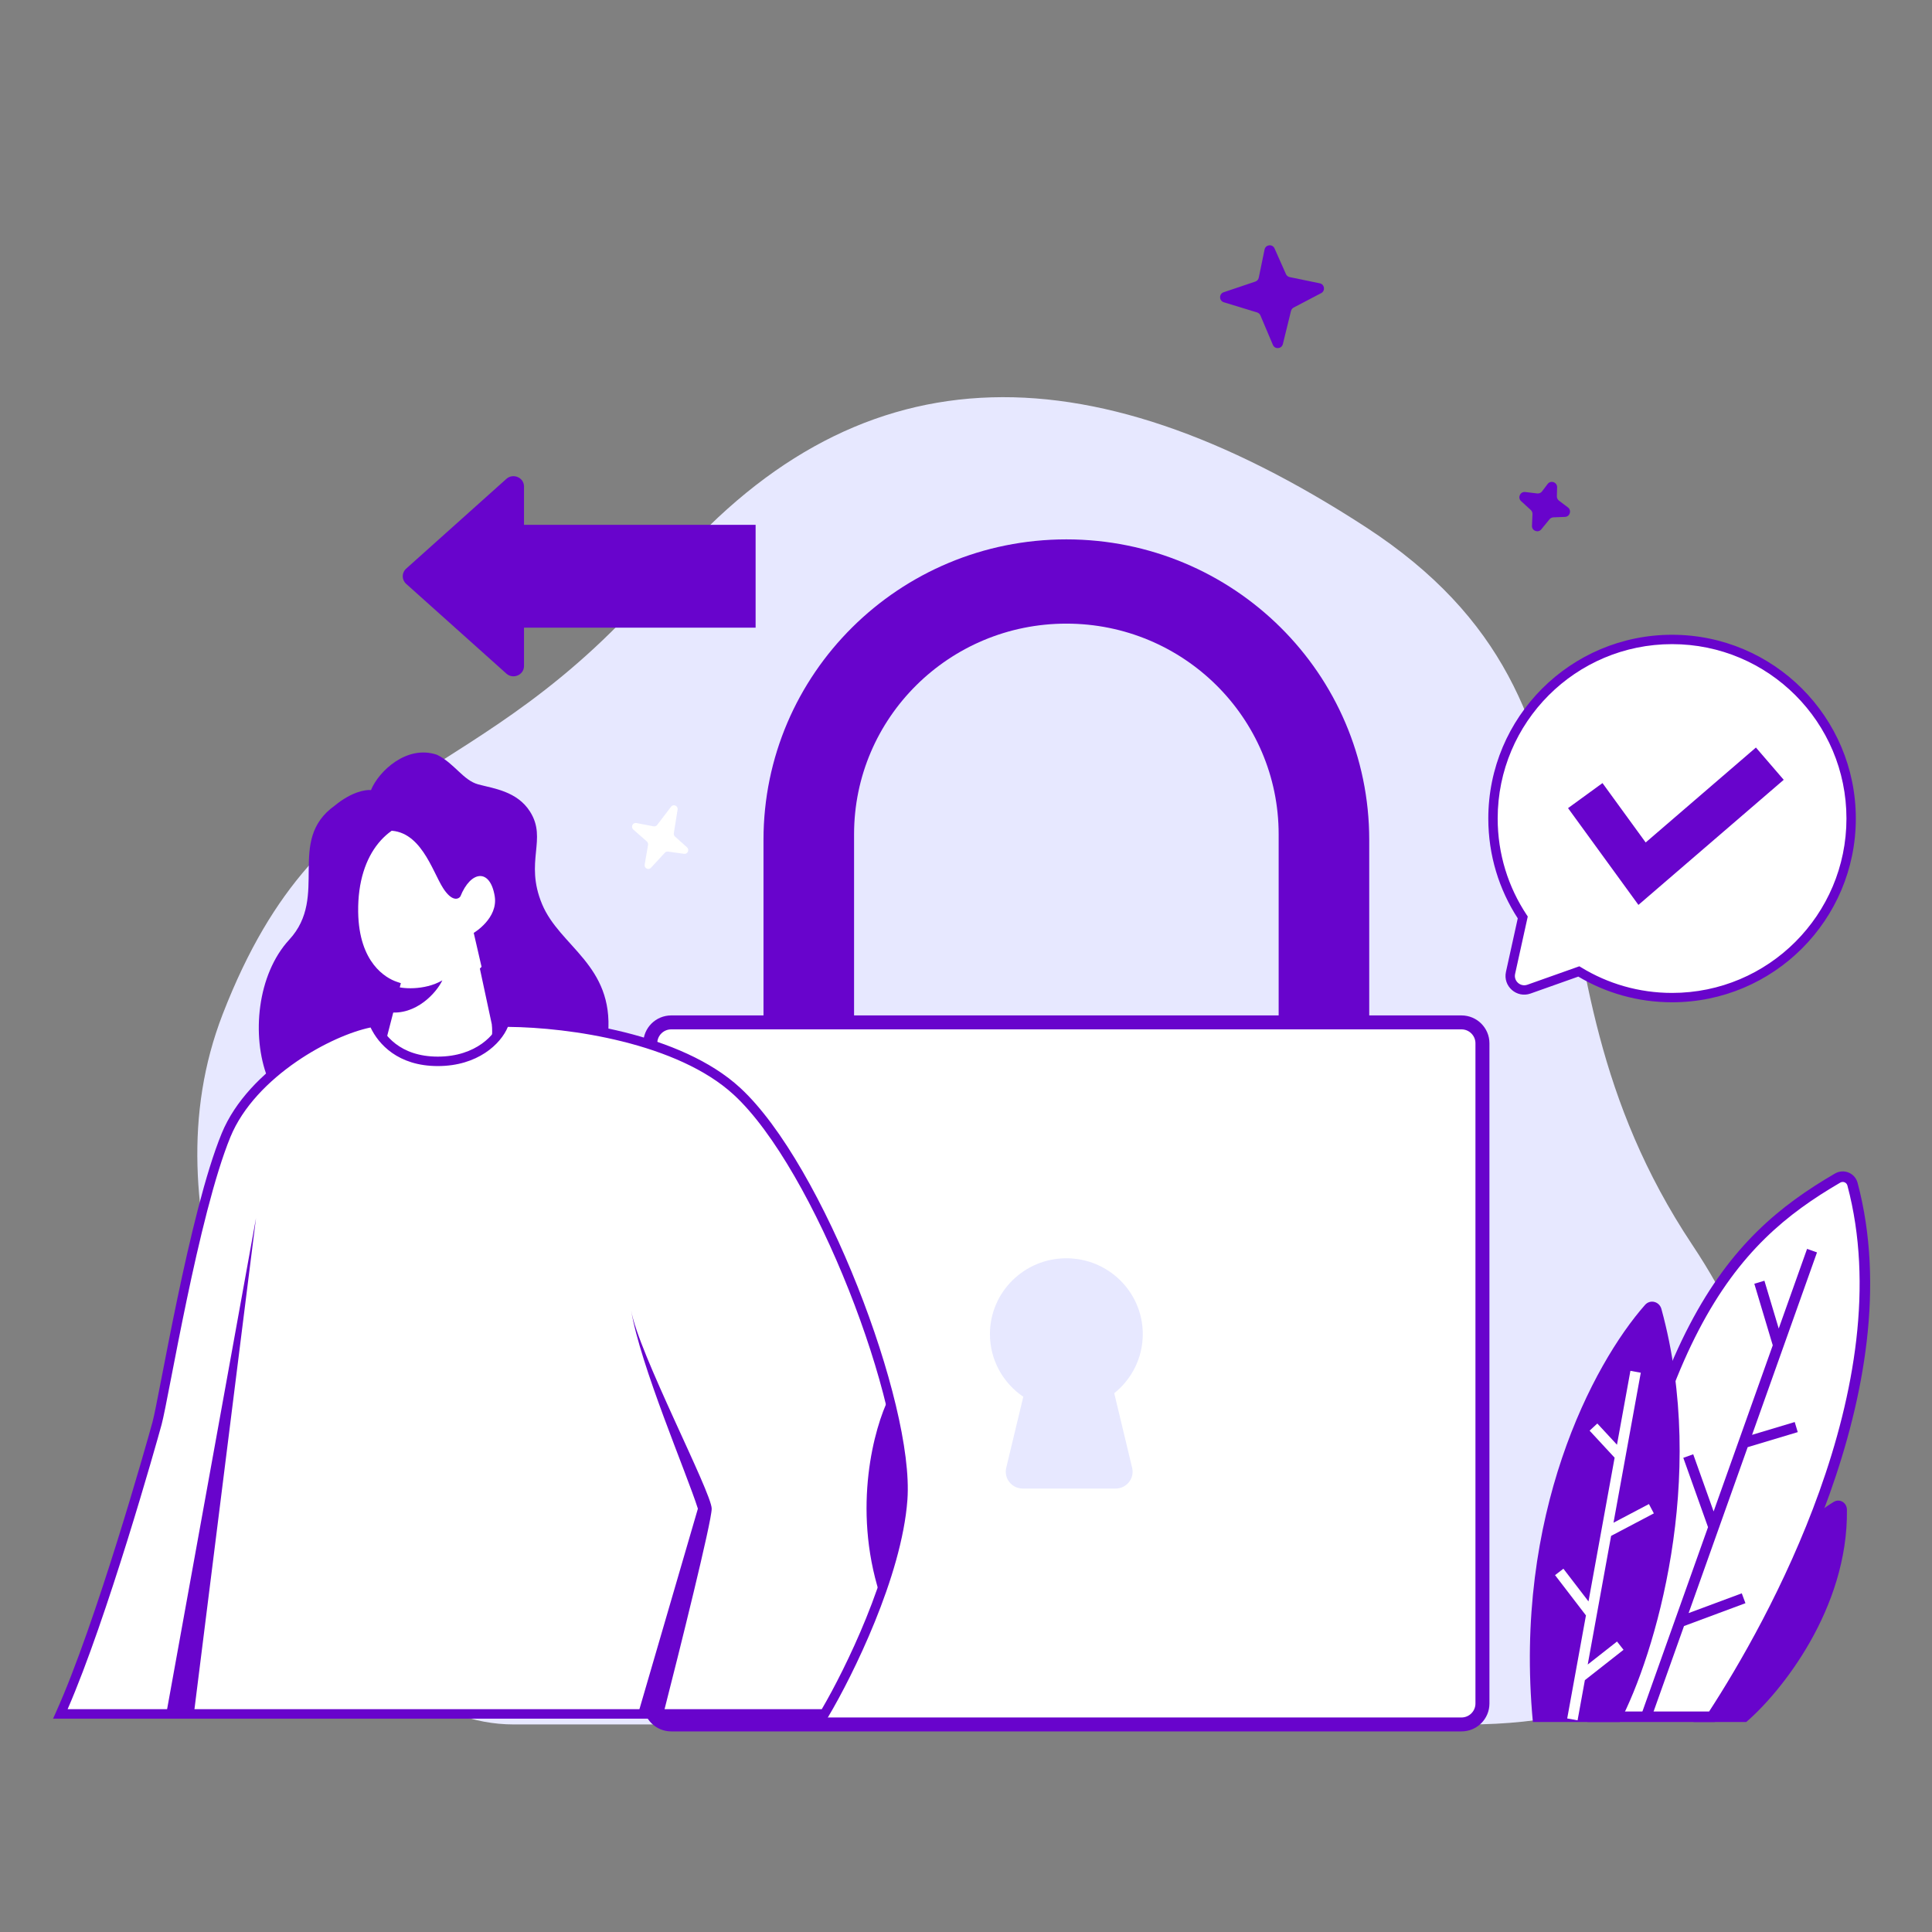 <?xml version="1.0" encoding="UTF-8"?> <svg xmlns="http://www.w3.org/2000/svg" width="512" height="512" viewBox="0 0 512 512" fill="none"><rect x="0" y="0" width="512" height="512" fill="#808080" stroke="none"/><path d="M448.487 329.916C466.958 357.66 472.198 382.871 470.822 403.719C468.336 441.385 427.232 456.994 389.351 456.994H136.139C114.842 456.994 96.115 440.944 88.056 421.301C70.144 377.642 38.374 321.993 59.031 268.73C85.89 199.476 125.507 212.251 175.868 152.409C226.228 92.568 287.333 91.224 361.867 139.634C436.4 188.045 397.455 253.265 448.487 329.916Z" fill="#E7E8FF"></path><path d="M489.454 400.085C489.801 426.38 471.868 448.58 462.76 456.355H448.802C459.178 421.273 476.333 403.828 485.946 398.023C487.547 397.056 489.429 398.216 489.454 400.085Z" fill="#6804CC"></path><path d="M490.929 313.815C505.228 367.58 469.185 431.256 453.687 454.959H422.281C435.771 353.517 458.387 328.863 486.979 312.204C488.514 311.309 490.472 312.098 490.929 313.815Z" fill="white"></path><path fill-rule="evenodd" clip-rule="evenodd" d="M487.682 313.41C488.436 312.97 489.365 313.364 489.581 314.174C496.625 340.661 491.288 369.703 482.169 395.19C473.218 420.205 460.684 441.63 452.931 453.564H423.877C430.591 403.83 439.515 372.931 450.205 352.434C460.97 331.793 473.556 321.64 487.682 313.41ZM492.279 313.457C491.581 310.832 488.592 309.648 486.277 310.998C471.81 319.427 458.793 329.93 447.73 351.143C436.705 372.282 427.651 403.994 420.898 454.776L420.688 456.355H454.442L454.856 455.723C462.639 443.819 475.586 421.873 484.797 396.13C493.999 370.412 499.533 340.734 492.279 313.457Z" fill="#6804CC"></path><path d="M440.291 346.892C452.643 391.947 438.504 438.769 429.26 456.355H406.23C401.049 401.444 422.105 361.514 435.948 345.816C437.314 344.268 439.745 344.9 440.291 346.892Z" fill="#6804CC"></path><path fill-rule="evenodd" clip-rule="evenodd" d="M471.38 352.072L478.893 330.964L481.523 331.9L464.315 380.249L475.62 376.854L476.422 379.528L463.153 383.512L447.502 427.484L461.588 422.246L462.561 424.863L446.28 430.917L437.556 455.428L434.926 454.492L452.644 404.712L446.093 386.337L448.722 385.399L454.125 400.552L469.798 356.519L464.913 340.207L467.588 339.406L471.38 352.072Z" fill="#6804CC"></path><path fill-rule="evenodd" clip-rule="evenodd" d="M428.515 382.869L432.076 363.285L434.823 363.785L427.595 403.536L436.986 398.59L438.287 401.061L426.961 407.025L420.762 441.119L428.527 435.019L430.251 437.214L420.009 445.261L418.073 455.907L415.327 455.408L420.292 428.1L412.103 417.425L414.318 415.726L420.966 424.392L427.891 386.304L421.259 379.139L423.307 377.243L428.515 382.869Z" fill="white"></path><path d="M333.586 73.583L335.124 66.12C335.398 64.79 337.216 64.594 337.767 65.835L340.788 72.635C340.971 73.047 341.341 73.345 341.782 73.436L349.758 75.079C351.043 75.344 351.286 77.074 350.124 77.683L342.834 81.504C342.479 81.69 342.222 82.019 342.126 82.408L339.97 91.19C339.65 92.495 337.853 92.638 337.329 91.401L334.025 83.593C333.864 83.213 333.542 82.924 333.147 82.803L324.327 80.105C323.03 79.708 323.004 77.881 324.289 77.447L332.665 74.624C333.135 74.465 333.486 74.069 333.586 73.583Z" fill="#6804CC"></path><path d="M408.657 130.223L410.141 128.26C410.959 127.178 412.685 127.782 412.65 129.138L412.587 131.526C412.576 131.976 412.782 132.404 413.141 132.676L415.522 134.475C416.568 135.266 416.044 136.933 414.734 136.983L411.664 137.102C411.264 137.118 410.89 137.304 410.637 137.614L408.463 140.276C407.614 141.316 405.929 140.674 405.988 139.332L406.123 136.244C406.141 135.831 405.975 135.432 405.671 135.153L403.104 132.805C402.103 131.889 402.864 130.228 404.211 130.389L407.378 130.767C407.87 130.826 408.357 130.619 408.657 130.223Z" fill="#6804CC"></path><path d="M177.839 213.789L174.156 218.618C173.931 218.912 173.566 219.053 173.208 218.984L168.655 218.111C167.675 217.923 167.084 219.183 167.84 219.848L171.419 222.994C171.68 223.223 171.803 223.577 171.743 223.924L170.846 229.111C170.677 230.086 171.85 230.69 172.514 229.97L176.19 225.984C176.406 225.75 176.718 225.636 177.03 225.68L181.284 226.273C182.242 226.406 182.785 225.184 182.056 224.533L178.893 221.707C178.639 221.481 178.517 221.135 178.572 220.795L179.569 214.564C179.732 213.545 178.46 212.975 177.839 213.789Z" fill="white"></path><path fill-rule="evenodd" clip-rule="evenodd" d="M282.597 142.941C238.269 142.941 202.334 178.592 202.334 222.571V283.262C202.334 286.323 204.823 288.805 207.894 288.805H220.778C223.849 288.805 226.338 286.323 226.338 283.262V221.082C226.338 190.256 251.526 165.267 282.597 165.267C313.668 165.267 338.856 190.256 338.856 221.082V277.719C338.856 280.78 341.345 283.261 344.416 283.261H357.3C360.371 283.261 362.86 280.78 362.86 277.719V222.571C362.86 178.592 326.925 142.941 282.597 142.941Z" fill="#6804CC"></path><path d="M172.328 276.486C172.328 273.425 174.817 270.944 177.888 270.944H387.304C390.374 270.944 392.864 273.425 392.864 276.486V451.452C392.864 454.513 390.374 456.994 387.304 456.994H177.888C174.817 456.994 172.328 454.513 172.328 451.452V276.486Z" fill="white"></path><path fill-rule="evenodd" clip-rule="evenodd" d="M170.475 276.486C170.475 272.405 173.793 269.097 177.888 269.097H387.304C391.398 269.097 394.717 272.405 394.717 276.486V451.452C394.717 455.534 391.398 458.842 387.304 458.842H177.888C173.794 458.842 170.475 455.534 170.475 451.452V276.486ZM177.888 272.791C175.841 272.791 174.181 274.446 174.181 276.486V451.452C174.181 453.493 175.841 455.147 177.888 455.147H387.304C389.351 455.147 391.01 453.493 391.01 451.452V276.486C391.01 274.446 389.351 272.791 387.304 272.791H177.888Z" fill="#6804CC"></path><path fill-rule="evenodd" clip-rule="evenodd" d="M295.284 369.212C299.897 365.529 302.848 359.882 302.848 353.55C302.848 342.453 293.781 333.457 282.595 333.457C271.409 333.457 262.342 342.453 262.342 353.55C262.342 360.447 265.844 366.533 271.181 370.151L266.662 388.982C265.989 391.787 268.133 394.481 271.04 394.481H295.65C298.557 394.481 300.702 391.787 300.028 388.982L295.284 369.212Z" fill="#E7E8FF"></path><path d="M490.57 216.918C490.57 243.128 469.323 264.375 443.113 264.375C434.061 264.375 425.601 261.841 418.404 257.443L405.187 262.13C402.431 263.108 399.676 260.674 400.306 257.818L403.546 243.131C398.561 235.62 395.656 226.608 395.656 216.918C395.656 190.708 416.904 169.461 443.113 169.461C469.323 169.461 490.57 190.708 490.57 216.918Z" fill="white"></path><path fill-rule="evenodd" clip-rule="evenodd" d="M443.114 170.703C468.638 170.703 489.33 191.394 489.33 216.918C489.33 242.442 468.638 263.134 443.114 263.134C434.297 263.134 426.06 260.666 419.052 256.384L418.547 256.075L404.773 260.961C402.936 261.612 401.099 259.989 401.519 258.086L404.873 242.883L404.581 242.444C399.727 235.131 396.899 226.357 396.899 216.918C396.899 191.394 417.59 170.703 443.114 170.703ZM491.812 216.918C491.812 190.023 470.009 168.22 443.114 168.22C416.219 168.22 394.416 190.023 394.416 216.918C394.416 226.67 397.284 235.756 402.222 243.374L399.094 257.551C398.254 261.358 401.929 264.604 405.603 263.301L418.267 258.809C425.542 263.133 434.04 265.616 443.114 265.616C470.009 265.616 491.812 243.813 491.812 216.918Z" fill="#6804CC"></path><path fill-rule="evenodd" clip-rule="evenodd" d="M472.702 206.655L434.201 239.81L415.549 214.163L424.677 207.525L436.121 223.262L465.338 198.103L472.702 206.655Z" fill="#6804CC"></path><path fill-rule="evenodd" clip-rule="evenodd" d="M138.867 166.341V176.5C138.867 178.872 135.982 180.112 134.192 178.51L107.631 154.721C106.425 153.641 106.425 151.782 107.631 150.702L134.192 126.913C135.982 125.311 138.867 126.551 138.867 128.923V139.082H200.245V166.341H138.867Z" fill="#6804CC"></path><path d="M104.728 261.364L101.486 273.882C99.865 280.14 105.076 287.442 119.276 287.251C130.637 287.099 132.2 276.494 131.561 271.21L128.533 257.076C131.335 254.203 133.584 252.472 133.403 238.867C133.177 221.86 124.005 215.746 113.213 215.891C102.421 216.035 93.453 225.218 93.672 241.668C93.86 255.84 101.495 260.274 104.728 261.364Z" fill="white"></path><path fill-rule="evenodd" clip-rule="evenodd" d="M100.28 223.457C96.941 227.551 94.814 233.652 94.92 241.651C95.011 248.501 96.895 252.88 99.044 255.654C101.203 258.441 103.698 259.696 105.126 260.177L106.229 260.55L102.695 274.196C102.005 276.859 102.744 279.772 105.282 282.053C107.848 284.359 112.353 286.092 119.258 285.999C124.456 285.929 127.279 283.519 128.809 280.576C130.377 277.558 130.615 273.892 130.326 271.416L127.168 256.681L127.637 256.201C127.744 256.091 127.849 255.984 127.952 255.879C129.218 254.59 130.183 253.608 130.909 251.574C131.721 249.299 132.242 245.649 132.152 238.883C132.042 230.597 129.758 225.174 126.39 221.837C123.021 218.499 118.391 217.073 113.228 217.142C108.201 217.21 103.61 219.373 100.28 223.457ZM98.344 221.872C102.142 217.216 107.43 214.716 113.195 214.638C118.825 214.563 124.176 216.121 128.148 220.056C132.12 223.992 134.535 230.129 134.652 238.85C134.743 245.689 134.23 249.708 133.262 252.418C132.379 254.89 131.129 256.217 129.895 257.473L132.794 271.003L132.801 271.06C133.14 273.867 132.907 278.113 131.026 281.733C129.093 285.452 125.454 288.42 119.292 288.503C111.996 288.601 106.796 286.778 103.612 283.917C100.4 281.03 99.344 277.163 100.275 273.567L103.239 262.124C101.467 261.335 99.126 259.844 97.069 257.189C94.545 253.931 92.518 249.006 92.421 241.684C92.308 233.233 94.556 226.518 98.344 221.872Z" fill="#6804CC"></path><path d="M70.886 285.544C66.617 274.545 68.137 258.259 76.658 249.021C87.31 237.474 75.741 222.804 88.697 213.507C93.197 209.797 96.98 209.214 98.309 209.386C100.329 204.417 107.816 197.284 115.814 200.028C120.393 202.247 122.728 206.778 126.724 207.865C130.719 208.951 137.024 209.645 140.468 215.093C145.116 222.443 138.937 228.228 143.638 239.569C148.338 250.911 162.618 255.666 161.155 273.932C156.533 272.116 144.66 270.459 134.076 270.535C133.882 271.728 132.531 273.704 131.88 274.544L131.082 270.606C131.093 271.501 125.542 247.225 125.542 247.225C125.542 247.225 132.087 243.374 131.098 237.457C129.863 230.061 124.753 230.699 122.001 237.579C121.443 238.347 119.745 238.978 117.422 235.359C114.518 230.837 111.388 219.467 102.298 220.159C98.49 222.958 94.858 227.815 94.337 240.187C95.08 253.291 98.808 258.402 104.903 261.34L102.968 270.296L101.383 275.156C100.116 273.689 99.229 271.647 98.944 270.81C90.524 272.52 78.686 278.251 70.886 285.544Z" fill="#6804CC"></path><path d="M117.226 259.801C112.464 262.613 106.056 262.001 104.905 261.34L102.94 268.236C110.266 269.219 115.745 262.977 117.226 259.801Z" fill="#6804CC"></path><path d="M116.026 281.267C126.76 281.267 132.494 274.952 133.713 270.878C150.791 270.878 180.067 275.156 195.315 289.211C217.046 309.242 241.058 372.318 239.229 397.372C237.765 417.416 224.794 443.611 218.491 454.203H16C26.572 430.778 40.153 382.584 41.616 377.207C43.446 370.485 51.375 321.598 59.914 300.821C66.745 284.2 87.97 272.712 98.948 270.878C100.575 274.952 105.291 281.267 116.026 281.267Z" fill="white"></path><path fill-rule="evenodd" clip-rule="evenodd" d="M99.734 269.478L100.108 270.413C101.589 274.125 105.913 280.015 116.025 280.015C126.252 280.015 131.467 274.021 132.516 270.519L132.783 269.626H133.713C142.34 269.626 154.031 270.705 165.501 273.559C176.947 276.407 188.313 281.056 196.16 288.289C207.244 298.506 218.764 319.509 227.268 340.945C231.531 351.694 235.06 362.61 237.409 372.427C239.753 382.219 240.946 391.007 240.474 397.463C239.728 407.679 236.063 419.381 231.831 429.803C227.593 440.243 222.746 449.496 219.564 454.844L219.201 455.455H14.062L14.86 453.687C25.384 430.369 38.94 382.275 40.41 376.877C40.851 375.255 41.678 371.007 42.819 365.119L42.884 364.781C44.008 358.984 45.415 351.718 47.025 344.027C50.3 328.384 54.437 310.856 58.757 300.345C62.3 291.725 69.525 284.526 77.168 279.272C84.808 274.019 93.027 270.597 98.742 269.643L99.734 269.478ZM134.59 272.134C132.714 276.69 126.561 282.519 116.025 282.519C105.452 282.519 100.293 276.678 98.203 272.292C92.968 273.378 85.573 276.53 78.582 281.337C71.159 286.44 64.357 293.296 61.069 301.298C56.85 311.563 52.753 328.867 49.471 344.541C47.865 352.213 46.461 359.463 45.337 365.262L45.273 365.596C44.145 371.413 43.295 375.797 42.821 377.536C41.399 382.762 28.416 428.853 17.921 452.951H217.778C220.899 447.625 225.486 438.787 229.516 428.86C233.712 418.526 237.264 407.109 237.981 397.281C238.425 391.21 237.302 382.718 234.979 373.011C232.661 363.328 229.172 352.526 224.945 341.87C216.466 320.497 205.115 299.946 194.468 290.132C187.067 283.311 176.171 278.794 164.898 275.989C154.033 273.286 142.948 272.205 134.59 272.134Z" fill="#6804CC"></path><path d="M67.843 322.82L51.376 454.203H44.057L67.843 322.82Z" fill="#6804CC"></path><path d="M188.607 399.817C188.607 403.239 180.068 437.5 175.799 454.203H169.09L184.947 399.817C182.02 390.528 169.699 361.93 167.26 347.264C169.09 358.263 188.607 395.539 188.607 399.817Z" fill="#6804CC"></path><path d="M233.127 422.426C225.808 399.45 231.704 378.225 235.567 370.484C236.99 374.762 239.715 386.128 239.227 397.372C238.739 408.616 234.957 418.76 233.127 422.426Z" fill="#6804CC"></path></svg> 